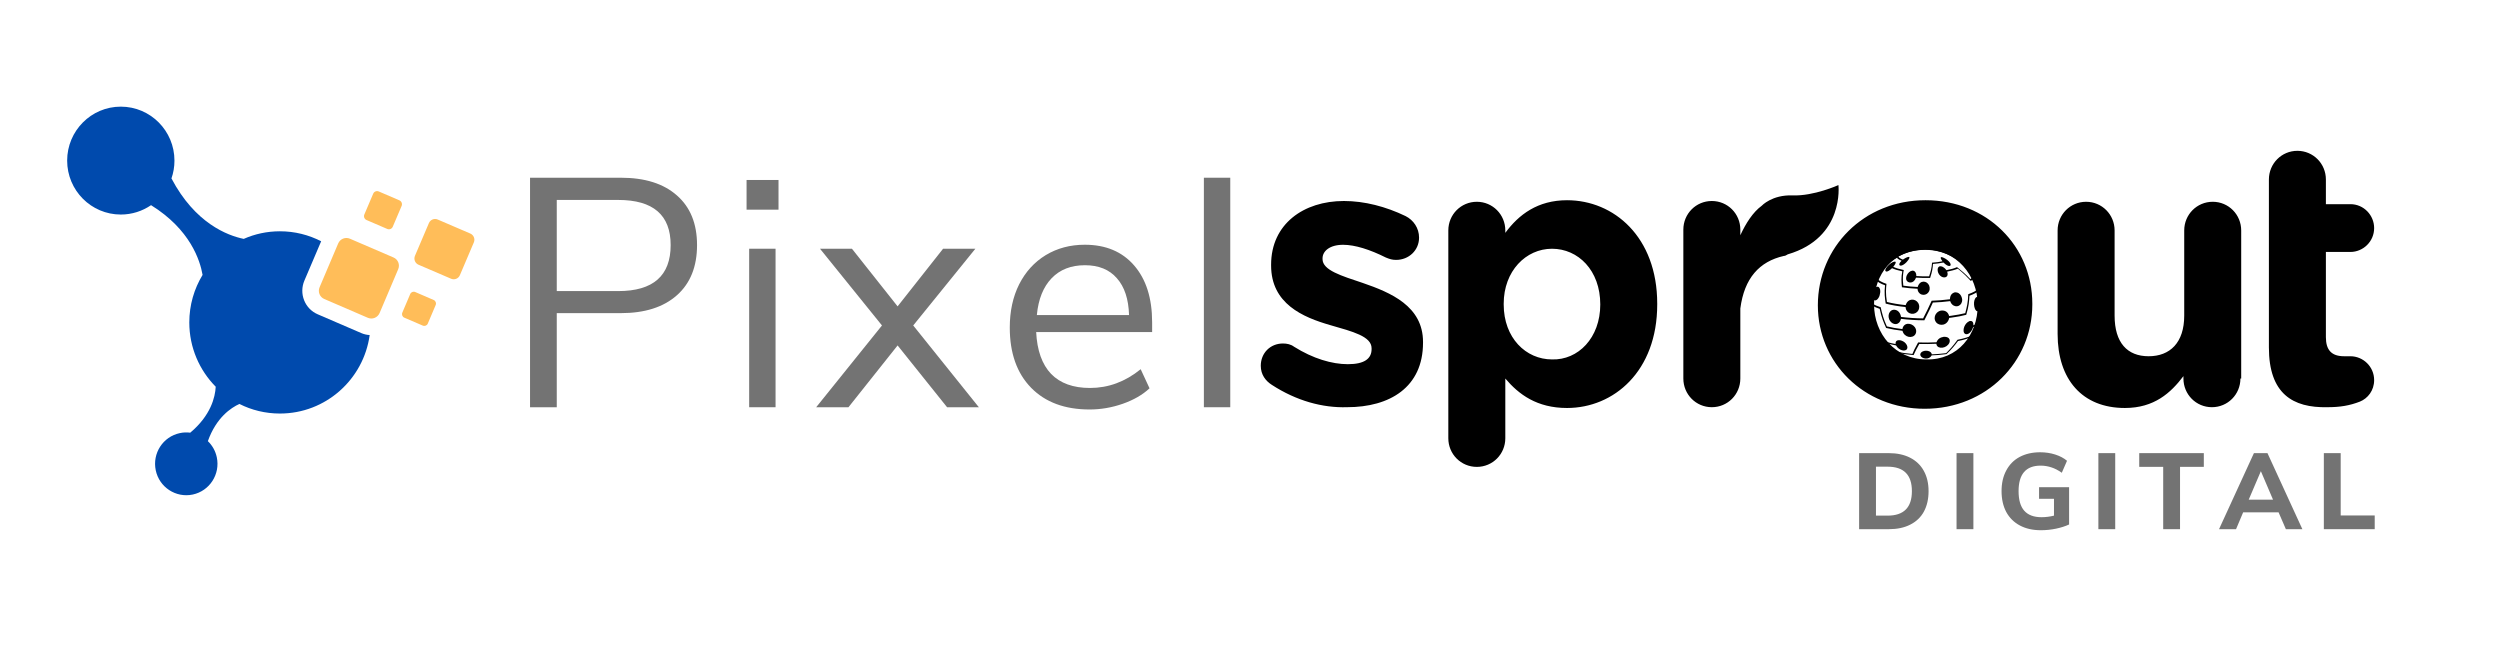 <?xml version="1.0" encoding="UTF-8"?>
<svg xmlns="http://www.w3.org/2000/svg" xmlns:xlink="http://www.w3.org/1999/xlink" width="300" zoomAndPan="magnify" viewBox="0 0 224.88 60" height="80" preserveAspectRatio="xMidYMid meet" version="1.0">
  <defs>
    <g></g>
    <clipPath id="048a5f2545">
      <path d="M 113 11.746 L 214.586 11.746 L 214.586 42.477 L 113 42.477 Z M 113 11.746 " clip-rule="nonzero"></path>
    </clipPath>
    <clipPath id="e767d8d897">
      <path d="M 5.996 9.598 L 34 9.598 L 34 44.828 L 5.996 44.828 Z M 5.996 9.598 " clip-rule="nonzero"></path>
    </clipPath>
    <clipPath id="b4fd045684">
      <path d="M 28 17 L 42.715 17 L 42.715 30 L 28 30 Z M 28 17 " clip-rule="nonzero"></path>
    </clipPath>
    <clipPath id="1313128c25">
      <path d="M 167.574 22.062 L 178.82 22.062 L 178.82 33.305 L 167.574 33.305 Z M 167.574 22.062 " clip-rule="nonzero"></path>
    </clipPath>
  </defs>
  <g clip-path="url(#048a5f2545)">
    <path fill="#000000" d="M 114.41 34.641 C 113.84 34.281 113.41 33.711 113.41 32.922 C 113.41 31.773 114.266 30.914 115.406 30.914 C 115.762 30.914 116.117 30.988 116.402 31.203 C 118.113 32.277 119.82 32.777 121.246 32.777 C 122.742 32.777 123.383 32.277 123.383 31.418 L 123.383 31.344 C 123.383 30.27 121.672 29.84 119.68 29.266 C 117.188 28.551 114.34 27.332 114.34 23.895 L 114.34 23.82 C 114.34 20.168 117.258 18.09 120.891 18.09 C 122.742 18.09 124.664 18.59 126.445 19.449 C 127.156 19.809 127.656 20.527 127.656 21.387 C 127.656 22.531 126.73 23.391 125.59 23.391 C 125.234 23.391 125.02 23.32 124.664 23.176 C 123.238 22.461 121.887 22.031 120.82 22.031 C 119.609 22.031 118.969 22.605 118.969 23.25 L 118.969 23.32 C 118.969 24.324 120.676 24.824 122.598 25.469 C 125.09 26.328 128.012 27.547 128.012 30.773 L 128.012 30.844 C 128.012 34.855 125.02 36.648 121.176 36.648 C 118.969 36.719 116.617 36.074 114.41 34.641 Z M 143.965 27.402 C 143.965 24.324 141.969 22.387 139.621 22.387 C 137.27 22.387 135.273 24.395 135.273 27.332 L 135.273 27.402 C 135.273 30.414 137.27 32.348 139.621 32.348 C 141.969 32.422 143.965 30.414 143.965 27.402 Z M 130.289 20.742 C 130.289 19.309 131.43 18.16 132.855 18.16 C 134.277 18.16 135.418 19.309 135.418 20.742 L 135.418 20.957 C 136.629 19.309 138.336 18.02 140.973 18.02 C 145.176 18.02 149.09 21.312 149.09 27.332 L 149.09 27.402 C 149.09 33.422 145.176 36.719 140.973 36.719 C 138.266 36.719 136.629 35.5 135.418 34.066 L 135.418 39.441 C 135.418 40.875 134.277 42.02 132.855 42.02 C 131.43 42.02 130.289 40.875 130.289 39.441 Z M 177.934 27.477 C 177.934 24.754 176.012 22.461 173.234 22.461 C 170.312 22.461 168.605 24.68 168.605 27.332 L 168.605 27.402 C 168.605 30.055 170.527 32.348 173.305 32.348 C 176.152 32.422 177.934 30.129 177.934 27.477 Z M 163.547 27.477 C 163.547 22.246 167.68 18.02 173.234 18.02 C 178.789 18.02 182.848 22.172 182.848 27.332 L 182.848 27.402 C 182.848 32.562 178.719 36.789 173.16 36.789 C 167.68 36.789 163.547 32.637 163.547 27.477 Z M 201.578 34.066 C 201.578 35.5 200.438 36.648 199.012 36.648 C 197.59 36.648 196.449 35.5 196.449 34.066 L 196.449 33.852 C 195.309 35.359 193.816 36.719 191.18 36.719 C 187.332 36.719 185.125 34.141 185.125 30.055 L 185.125 20.742 C 185.125 19.309 186.266 18.16 187.691 18.16 C 189.113 18.16 190.254 19.309 190.254 20.742 L 190.254 28.406 C 190.254 30.844 191.395 32.062 193.316 32.062 C 195.238 32.062 196.52 30.844 196.52 28.406 L 196.52 20.742 C 196.52 19.309 197.66 18.16 199.086 18.16 C 200.508 18.16 201.648 19.309 201.648 20.742 L 201.648 34.066 Z M 204.141 31.273 L 204.141 16.156 C 204.141 14.723 205.281 13.574 206.703 13.574 C 208.129 13.574 209.27 14.723 209.27 16.156 L 209.27 18.375 L 211.477 18.375 C 212.688 18.375 213.613 19.379 213.613 20.527 C 213.613 21.742 212.617 22.676 211.477 22.676 L 209.27 22.676 L 209.27 30.344 C 209.27 31.488 209.766 32.062 210.906 32.062 L 211.477 32.062 C 212.617 32.062 213.613 32.992 213.613 34.211 C 213.613 35.145 213.043 35.859 212.332 36.145 C 211.406 36.504 210.551 36.648 209.41 36.648 C 206.277 36.719 204.141 35.43 204.141 31.273 Z M 224.152 36.719 C 221.66 36.719 218.953 35.715 217.031 34.141 L 218.312 32.277 C 220.164 33.711 222.23 34.496 224.293 34.496 C 226.359 34.496 227.855 33.422 227.855 31.773 L 227.855 31.703 C 227.855 29.984 225.789 29.266 223.582 28.621 C 220.875 27.836 217.887 26.902 217.887 23.75 L 217.887 23.68 C 217.887 20.668 220.379 18.734 223.727 18.734 C 225.863 18.734 228.141 19.449 229.922 20.668 L 228.781 22.605 C 227.215 21.527 225.363 20.957 223.652 20.957 C 221.59 20.957 220.309 22.031 220.309 23.465 L 220.309 23.535 C 220.309 25.184 222.441 25.828 224.723 26.543 C 227.355 27.332 230.277 28.406 230.277 31.488 L 230.277 31.559 C 230.277 34.785 227.57 36.719 224.152 36.719 Z M 241.316 20.957 C 237.539 20.957 234.977 23.965 234.977 27.691 C 234.977 31.488 237.684 34.496 241.316 34.496 C 245.02 34.496 247.652 31.488 247.652 27.762 C 247.652 23.965 244.949 20.957 241.316 20.957 Z M 241.316 36.789 C 236.117 36.789 232.344 32.707 232.344 27.762 C 232.344 22.82 236.117 18.664 241.387 18.664 C 246.586 18.664 250.359 22.746 250.359 27.691 C 250.359 32.637 246.516 36.789 241.316 36.789 Z M 261.043 36.789 C 255.984 36.789 252.211 32.637 252.211 27.762 C 252.211 22.82 255.984 18.664 261.043 18.664 C 264.316 18.664 266.383 20.023 267.949 21.742 L 266.242 23.535 C 264.887 22.102 263.32 20.883 260.973 20.883 C 257.48 20.883 254.773 23.895 254.773 27.621 C 254.773 31.418 257.48 34.426 261.113 34.426 C 263.32 34.426 265.031 33.352 266.383 31.848 L 268.02 33.422 C 266.383 35.359 264.316 36.789 261.043 36.789 Z M 270.941 36.359 L 270.941 19.02 L 273.504 19.02 L 273.504 36.359 Z M 270.727 15.223 L 270.727 12.355 L 273.648 12.355 L 273.648 15.223 Z M 279.059 31.203 C 279.059 33.422 281.055 34.711 283.402 34.711 C 286.609 34.711 289.172 32.777 289.172 29.984 L 289.172 28.336 C 287.891 27.977 286.18 27.621 284.117 27.621 C 280.91 27.621 279.059 28.98 279.059 31.203 Z M 278.773 22.316 L 277.992 20.168 C 279.914 19.309 281.766 18.734 284.258 18.734 C 288.957 18.734 291.594 21.172 291.594 25.684 L 291.594 36.289 L 289.102 36.289 L 289.102 33.637 C 287.891 35.215 285.895 36.648 282.836 36.648 C 279.629 36.648 276.426 34.855 276.426 31.203 C 276.426 27.477 279.414 25.543 283.832 25.543 C 286.039 25.543 287.605 25.828 289.172 26.258 L 289.172 25.684 C 289.172 22.531 287.25 20.957 284.043 20.957 C 281.98 21.098 280.414 21.602 278.773 22.316 Z M 295.652 36.359 L 295.652 11.855 L 298.215 11.855 L 298.215 36.359 Z M 165.398 16.656 C 165.398 16.656 163.191 17.66 161.27 17.586 C 159.418 17.516 158.492 18.52 158.492 18.52 C 157.707 19.094 157.066 20.094 156.57 21.172 L 156.57 20.668 C 156.57 19.234 155.43 18.09 154.004 18.09 C 152.582 18.09 151.441 19.234 151.441 20.668 L 151.441 34.066 C 151.441 35.5 152.582 36.648 154.004 36.648 C 155.43 36.648 156.57 35.5 156.57 34.066 L 156.57 27.762 C 156.926 25.039 158.277 23.535 160.484 23.035 C 160.629 23.035 160.699 22.961 160.84 22.891 C 165.969 21.387 165.398 16.656 165.398 16.656 Z M 165.398 16.656 " fill-opacity="1" fill-rule="nonzero"></path>
  </g>
  <g fill="#737373" fill-opacity="1">
    <g transform="translate(45.096, 36.651)">
      <g>
        <path d="M 2.547 -20.656 L 10.719 -20.656 C 12.883 -20.656 14.566 -20.125 15.766 -19.062 C 16.973 -18.008 17.578 -16.52 17.578 -14.594 C 17.578 -12.656 16.973 -11.148 15.766 -10.078 C 14.555 -9.004 12.875 -8.469 10.719 -8.469 L 4.953 -8.469 L 4.953 0 L 2.547 0 Z M 10.484 -10.453 C 13.629 -10.453 15.203 -11.832 15.203 -14.594 C 15.203 -17.301 13.629 -18.656 10.484 -18.656 L 4.953 -18.656 L 4.953 -10.453 Z M 10.484 -10.453 "></path>
      </g>
    </g>
  </g>
  <g fill="#737373" fill-opacity="1">
    <g transform="translate(65.162, 36.651)">
      <g>
        <path d="M 2.203 0 L 2.203 -14.266 L 4.578 -14.266 L 4.578 0 Z M 1.969 -20.453 L 4.844 -20.453 L 4.844 -17.781 L 1.969 -17.781 Z M 1.969 -20.453 "></path>
      </g>
    </g>
  </g>
  <g fill="#737373" fill-opacity="1">
    <g transform="translate(73.13, 36.651)">
      <g>
        <path d="M 9 -7.359 L 14.906 0 L 12.047 0 L 7.594 -5.562 L 3.172 0 L 0.266 0 L 6.188 -7.359 L 0.609 -14.266 L 3.484 -14.266 L 7.594 -9.078 L 11.688 -14.266 L 14.594 -14.266 Z M 9 -7.359 "></path>
      </g>
    </g>
  </g>
  <g fill="#737373" fill-opacity="1">
    <g transform="translate(89.476, 36.651)">
      <g>
        <path d="M 14.156 -6.766 L 3.719 -6.766 C 3.801 -5.109 4.25 -3.852 5.062 -3 C 5.883 -2.156 7.051 -1.734 8.562 -1.734 C 10.219 -1.734 11.738 -2.297 13.125 -3.422 L 13.922 -1.703 C 13.297 -1.117 12.492 -0.656 11.516 -0.312 C 10.535 0.031 9.539 0.203 8.531 0.203 C 6.301 0.203 4.547 -0.445 3.266 -1.75 C 1.984 -3.062 1.344 -4.867 1.344 -7.172 C 1.344 -8.641 1.625 -9.938 2.188 -11.062 C 2.758 -12.188 3.555 -13.062 4.578 -13.688 C 5.609 -14.312 6.781 -14.625 8.094 -14.625 C 9.977 -14.625 11.457 -14.004 12.531 -12.766 C 13.613 -11.523 14.156 -9.816 14.156 -7.641 Z M 8.109 -12.781 C 6.859 -12.781 5.859 -12.391 5.109 -11.609 C 4.359 -10.828 3.914 -9.723 3.781 -8.297 L 12.078 -8.297 C 12.035 -9.734 11.672 -10.836 10.984 -11.609 C 10.305 -12.391 9.348 -12.781 8.109 -12.781 Z M 8.109 -12.781 "></path>
      </g>
    </g>
  </g>
  <g fill="#737373" fill-opacity="1">
    <g transform="translate(106.086, 36.651)">
      <g>
        <path d="M 2.203 0 L 2.203 -20.656 L 4.578 -20.656 L 4.578 0 Z M 2.203 0 "></path>
      </g>
    </g>
  </g>
  <g clip-path="url(#e767d8d897)">
    <path fill="#004aad" d="M 5.984 14.453 C 5.984 17.137 8.148 19.309 10.812 19.309 C 11.82 19.309 12.758 18.996 13.535 18.465 C 17.062 20.652 17.949 23.441 18.172 24.742 C 17.414 25.988 16.977 27.453 16.977 29.016 C 16.977 31.277 17.887 33.32 19.355 34.805 C 19.305 35.742 18.918 37.383 17.062 38.941 C 16.758 38.902 16.441 38.91 16.125 38.98 C 14.605 39.301 13.637 40.801 13.957 42.328 C 14.277 43.855 15.77 44.832 17.289 44.508 C 18.805 44.184 19.773 42.684 19.453 41.16 C 19.332 40.582 19.043 40.082 18.648 39.703 C 19.406 37.57 20.738 36.695 21.488 36.355 C 22.586 36.91 23.824 37.219 25.133 37.219 C 29.254 37.219 32.66 34.148 33.211 30.156 C 32.953 30.141 32.699 30.082 32.461 29.98 L 28.539 28.289 C 27.977 28.047 27.539 27.602 27.312 27.027 C 27.086 26.457 27.094 25.828 27.332 25.262 L 28.844 21.715 C 27.73 21.141 26.473 20.816 25.133 20.816 C 23.973 20.816 22.871 21.059 21.875 21.5 C 20.406 21.195 17.496 20.094 15.371 16.059 C 15.547 15.555 15.641 15.016 15.641 14.457 C 15.641 11.773 13.48 9.598 10.812 9.598 C 8.148 9.598 5.984 11.773 5.984 14.453 Z M 5.984 14.453 " fill-opacity="1" fill-rule="nonzero"></path>
  </g>
  <g clip-path="url(#b4fd045684)">
    <path fill="#ffbd59" d="M 28.703 25.852 C 28.527 26.262 28.715 26.738 29.125 26.91 L 33.047 28.602 C 33.453 28.777 33.926 28.586 34.102 28.176 L 35.777 24.23 C 35.953 23.82 35.766 23.348 35.355 23.172 L 31.434 21.484 C 31.027 21.309 30.555 21.496 30.379 21.906 Z M 33.527 17.434 C 33.609 17.238 33.836 17.148 34.027 17.23 L 35.887 18.031 C 36.082 18.117 36.168 18.34 36.086 18.535 L 35.289 20.406 C 35.207 20.598 34.984 20.691 34.793 20.605 L 32.934 19.805 C 32.738 19.723 32.648 19.496 32.73 19.305 Z M 36.859 26.465 C 36.934 26.289 37.133 26.207 37.309 26.281 L 38.973 27 C 39.145 27.074 39.227 27.277 39.152 27.449 L 38.441 29.125 C 38.367 29.301 38.164 29.379 37.992 29.305 L 36.328 28.59 C 36.152 28.516 36.074 28.312 36.148 28.137 Z M 38.543 20.074 C 38.676 19.77 39.027 19.625 39.336 19.758 L 42.27 21.02 C 42.574 21.152 42.719 21.508 42.586 21.816 L 41.328 24.77 C 41.199 25.074 40.844 25.219 40.539 25.086 L 37.602 23.824 C 37.297 23.691 37.156 23.336 37.285 23.027 Z M 38.543 20.074 " fill-opacity="1" fill-rule="nonzero"></path>
  </g>
  <g fill="#737373" fill-opacity="1">
    <g transform="translate(166.589, 47.626)">
      <g>
        <path d="M 0.672 -6.844 L 3.344 -6.844 C 4.082 -6.844 4.719 -6.707 5.25 -6.438 C 5.789 -6.164 6.203 -5.773 6.484 -5.266 C 6.773 -4.754 6.922 -4.141 6.922 -3.422 C 6.922 -2.711 6.781 -2.098 6.5 -1.578 C 6.219 -1.066 5.805 -0.676 5.266 -0.406 C 4.734 -0.133 4.094 0 3.344 0 L 0.672 0 Z M 3.234 -1.219 C 4.691 -1.219 5.422 -1.953 5.422 -3.422 C 5.422 -4.891 4.691 -5.625 3.234 -5.625 L 2.188 -5.625 L 2.188 -1.219 Z M 3.234 -1.219 "></path>
      </g>
    </g>
  </g>
  <g fill="#737373" fill-opacity="1">
    <g transform="translate(175.357, 47.626)">
      <g>
        <path d="M 0.672 0 L 0.672 -6.844 L 2.188 -6.844 L 2.188 0 Z M 0.672 0 "></path>
      </g>
    </g>
  </g>
  <g fill="#737373" fill-opacity="1">
    <g transform="translate(179.596, 47.626)">
      <g>
        <path d="M 6.562 -3.781 L 6.562 -0.422 C 6.227 -0.266 5.836 -0.141 5.391 -0.047 C 4.941 0.047 4.484 0.094 4.016 0.094 C 3.297 0.094 2.672 -0.047 2.141 -0.328 C 1.609 -0.609 1.195 -1.016 0.906 -1.547 C 0.625 -2.078 0.484 -2.703 0.484 -3.422 C 0.484 -4.141 0.625 -4.758 0.906 -5.281 C 1.188 -5.812 1.586 -6.219 2.109 -6.5 C 2.641 -6.781 3.254 -6.922 3.953 -6.922 C 4.441 -6.922 4.895 -6.852 5.312 -6.719 C 5.738 -6.582 6.094 -6.395 6.375 -6.156 L 5.906 -5.078 C 5.582 -5.305 5.27 -5.469 4.969 -5.562 C 4.664 -5.664 4.344 -5.719 4 -5.719 C 2.676 -5.719 2.016 -4.953 2.016 -3.422 C 2.016 -2.629 2.188 -2.039 2.531 -1.656 C 2.875 -1.27 3.391 -1.078 4.078 -1.078 C 4.453 -1.078 4.828 -1.125 5.203 -1.219 L 5.203 -2.734 L 3.859 -2.734 L 3.859 -3.781 Z M 6.562 -3.781 "></path>
      </g>
    </g>
  </g>
  <g fill="#737373" fill-opacity="1">
    <g transform="translate(188.122, 47.626)">
      <g>
        <path d="M 0.672 0 L 0.672 -6.844 L 2.188 -6.844 L 2.188 0 Z M 0.672 0 "></path>
      </g>
    </g>
  </g>
  <g fill="#737373" fill-opacity="1">
    <g transform="translate(192.362, 47.626)">
      <g>
        <path d="M 2.266 0 L 2.266 -5.609 L 0.109 -5.609 L 0.109 -6.844 L 5.922 -6.844 L 5.922 -5.609 L 3.781 -5.609 L 3.781 0 Z M 2.266 0 "></path>
      </g>
    </g>
  </g>
  <g fill="#737373" fill-opacity="1">
    <g transform="translate(199.762, 47.626)">
      <g>
        <path d="M 5.906 0 L 5.25 -1.516 L 2.062 -1.516 L 1.422 0 L -0.109 0 L 3.031 -6.844 L 4.25 -6.844 L 7.391 0 Z M 2.562 -2.656 L 4.75 -2.656 L 3.656 -5.219 Z M 2.562 -2.656 "></path>
      </g>
    </g>
  </g>
  <g fill="#737373" fill-opacity="1">
    <g transform="translate(208.414, 47.626)">
      <g>
        <path d="M 0.672 0 L 0.672 -6.844 L 2.188 -6.844 L 2.188 -1.234 L 5.25 -1.234 L 5.25 0 Z M 0.672 0 "></path>
      </g>
    </g>
  </g>
  <path fill="#000000" d="M 173.609 26.043 C 173.625 25.938 173.605 25.793 173.562 25.691 C 173.367 25.25 172.73 25.168 172.531 25.828 C 172.082 25.809 171.645 25.77 171.238 25.711 C 171.156 25.023 171.211 24.688 171.277 24.301 C 170.902 24.227 170.578 24.129 170.332 24.016 C 170.586 23.699 170.578 23.605 170.531 23.555 C 170.25 23.469 169.605 24.074 169.613 24.336 C 169.617 24.41 169.734 24.605 170.223 24.137 C 170.465 24.25 170.781 24.344 171.145 24.418 C 171.031 24.996 171.07 25.395 171.113 25.855 C 171.551 25.922 172.027 25.965 172.516 25.988 C 172.523 26.07 172.539 26.184 172.609 26.289 C 172.891 26.719 173.535 26.559 173.609 26.043 " fill-opacity="1" fill-rule="nonzero"></path>
  <path fill="#000000" d="M 172.383 24.988 C 172.797 25.016 173.223 25.023 173.652 25.012 C 173.848 24.41 173.879 24.145 173.91 23.754 C 174.07 23.742 174.227 23.727 174.379 23.707 C 174.551 23.684 174.711 23.656 174.852 23.625 C 175.105 23.879 175.27 23.938 175.367 23.938 C 175.539 23.941 175.562 23.766 175.336 23.523 C 175.176 23.355 174.832 23.129 174.637 23.141 C 174.586 23.172 174.562 23.238 174.762 23.516 C 174.625 23.543 174.477 23.57 174.316 23.594 C 174.152 23.613 173.988 23.629 173.824 23.641 C 173.801 24.117 173.691 24.465 173.562 24.867 C 173.172 24.879 172.785 24.871 172.41 24.844 C 172.41 24.512 172.266 24.41 172.184 24.379 C 171.816 24.246 171.352 24.852 171.527 25.23 C 171.645 25.48 172.164 25.582 172.383 24.988 " fill-opacity="1" fill-rule="nonzero"></path>
  <path fill="#000000" d="M 173.898 27.23 C 174.426 27.211 174.945 27.168 175.449 27.102 C 175.449 27.102 175.453 27.102 175.457 27.102 C 175.488 27.184 175.531 27.297 175.625 27.391 C 176.004 27.773 176.566 27.5 176.535 26.949 C 176.535 26.941 176.473 26.273 175.867 26.312 C 175.582 26.398 175.449 26.59 175.434 26.934 C 175.43 26.934 175.426 26.934 175.422 26.934 C 174.895 27.004 174.344 27.047 173.789 27.066 C 173.535 27.645 173.285 28.137 173.02 28.656 C 172.332 28.648 171.656 28.602 171.035 28.523 C 170.945 27.996 170.598 27.898 170.496 27.883 C 169.992 27.801 169.719 28.441 170.062 28.906 C 170.324 29.266 170.887 29.316 171.027 28.695 C 171.688 28.777 172.402 28.824 173.129 28.828 C 173.566 27.969 173.672 27.738 173.898 27.23 " fill-opacity="1" fill-rule="nonzero"></path>
  <path fill="#000000" d="M 174.891 30.309 C 174.535 30.367 174.332 30.52 174.227 30.805 C 173.672 30.836 173.113 30.84 172.57 30.82 C 172.242 31.414 172.176 31.57 172.055 31.855 C 171.539 31.812 171.051 31.742 170.621 31.652 C 170.289 31.234 169.957 31.16 169.879 31.184 C 169.629 31.25 170.102 31.777 170.492 31.941 C 170.574 31.973 170.828 32.059 170.684 31.75 C 171.125 31.848 171.629 31.918 172.164 31.957 C 172.297 31.637 172.465 31.336 172.676 30.957 C 173.184 30.973 173.699 30.965 174.211 30.938 C 174.215 30.965 174.219 30.996 174.227 31.023 C 174.359 31.461 175.156 31.352 175.379 30.859 C 175.445 30.715 175.5 30.301 174.891 30.309 " fill-opacity="1" fill-rule="nonzero"></path>
  <g clip-path="url(#1313128c25)">
    <path fill="#000000" d="M 178.258 28.883 C 178.098 29.023 177.859 29.16 177.551 29.281 C 177.551 28.969 177.441 28.852 177.199 28.895 C 176.723 29.102 176.586 29.691 176.695 29.93 C 176.832 30.23 177.312 30.094 177.523 29.441 C 177.824 29.32 178.055 29.188 178.215 29.051 C 178.168 29.23 178.109 29.402 178.043 29.574 C 178.035 29.527 178.004 29.504 177.934 29.535 C 177.781 29.652 177.645 29.848 177.492 30.164 C 177.148 30.324 176.684 30.469 176.117 30.578 C 175.703 31.164 175.406 31.465 175.094 31.781 C 175.086 31.781 175.074 31.785 175.062 31.785 C 174.656 31.84 174.23 31.875 173.801 31.891 C 173.789 31.836 173.766 31.707 173.578 31.621 C 173.199 31.457 172.648 31.668 172.789 32.012 C 172.91 32.309 173.574 32.41 173.785 31.984 C 174.203 31.969 174.617 31.938 175.016 31.883 C 175.055 31.879 175.09 31.871 175.129 31.867 C 175.625 31.402 175.875 31.074 176.16 30.695 C 176.688 30.59 177.113 30.457 177.438 30.305 C 177.363 30.535 177.379 30.559 177.418 30.617 C 177.453 30.617 177.488 30.598 177.523 30.57 C 176.59 31.965 175.004 32.887 173.199 32.887 C 170.773 32.887 168.738 31.23 168.16 28.988 C 168.223 29.047 168.301 29.109 168.395 29.168 C 168.668 29.887 168.945 30.285 169.238 30.703 C 169.594 30.859 170.059 30.988 170.586 31.09 C 170.617 31.141 170.66 31.207 170.699 31.254 C 171.039 31.641 171.598 31.648 171.605 31.266 C 171.609 31.148 171.535 30.965 171.367 30.82 C 171.074 30.57 170.5 30.477 170.543 30.965 C 170.031 30.867 169.582 30.746 169.227 30.594 C 168.766 29.941 168.602 29.523 168.41 29.039 C 168.293 28.965 168.195 28.895 168.121 28.82 C 168.043 28.453 167.996 28.074 167.996 27.684 C 167.996 27.664 168 27.648 168 27.629 C 168.039 27.574 168.074 27.461 168.113 27.27 C 168.195 27.352 168.309 27.43 168.441 27.508 C 168.629 27.613 168.855 27.711 169.113 27.797 C 169.277 28.59 169.469 29.016 169.691 29.516 C 170.133 29.625 170.629 29.711 171.164 29.773 C 171.184 29.84 171.211 29.922 171.246 29.98 C 171.551 30.477 172.285 30.434 172.387 29.914 C 172.418 29.758 172.379 29.598 172.281 29.453 C 171.992 29.039 171.27 28.98 171.156 29.617 C 170.648 29.559 170.176 29.477 169.758 29.375 C 169.441 28.684 169.336 28.246 169.203 27.652 C 168.918 27.559 168.668 27.453 168.465 27.34 C 168.332 27.262 168.223 27.184 168.137 27.105 C 168.164 26.824 168.164 26.625 168.137 26.488 C 168.168 26.352 168.207 26.219 168.246 26.09 C 168.301 26.168 168.375 26.246 168.48 26.32 C 168.453 26.441 168.406 26.648 168.477 26.84 C 168.59 27.164 168.902 27.082 169.074 26.68 C 169.074 26.676 169.324 26.066 169 25.82 C 168.824 25.762 168.684 25.867 168.535 26.164 C 168.43 26.086 168.355 26.008 168.301 25.93 C 168.344 25.809 168.395 25.688 168.445 25.57 C 168.445 25.574 168.449 25.582 168.449 25.586 C 168.449 25.59 168.516 25.844 168.875 25.309 C 168.938 25.359 169.008 25.406 169.09 25.453 C 169.23 25.535 169.402 25.609 169.594 25.676 C 169.512 26.371 169.578 26.812 169.652 27.324 C 170.172 27.461 170.781 27.566 171.438 27.633 C 171.449 27.719 171.465 27.84 171.539 27.957 C 171.84 28.422 172.531 28.301 172.656 27.758 C 172.707 27.531 172.629 27.355 172.578 27.27 C 172.336 26.863 171.66 26.805 171.453 27.461 C 170.832 27.398 170.258 27.301 169.762 27.176 C 169.637 26.41 169.676 26.012 169.723 25.547 C 169.508 25.473 169.324 25.395 169.168 25.305 C 169.09 25.262 169.02 25.215 168.957 25.168 C 169.156 24.773 169.145 24.645 169.113 24.574 C 169.105 24.566 169.098 24.559 169.086 24.555 C 169.074 24.551 169.059 24.551 169.047 24.555 C 169.352 24.148 169.715 23.789 170.125 23.488 C 170.305 23.383 170.48 23.289 170.66 23.199 C 170.703 23.254 170.773 23.312 170.867 23.367 C 170.93 23.402 171.004 23.434 171.082 23.465 C 171.02 23.527 170.875 23.676 170.875 23.797 C 170.875 23.969 171.156 23.961 171.492 23.629 C 171.496 23.625 171.898 23.211 171.762 23.121 C 171.68 23.113 171.512 23.148 171.199 23.367 C 171.125 23.336 171.059 23.305 171 23.273 C 170.902 23.215 170.832 23.156 170.793 23.098 C 170.676 23.152 170.57 23.203 170.477 23.254 C 171.266 22.766 172.199 22.484 173.199 22.484 C 175.027 22.484 176.633 23.43 177.559 24.855 C 177.496 24.945 177.398 25.035 177.266 25.121 C 176.809 24.629 176.453 24.344 176.074 24.043 C 175.832 24.148 175.512 24.242 175.117 24.316 C 174.875 23.996 174.676 23.961 174.547 23.961 C 174.527 23.969 174.5 23.973 174.48 23.98 C 174.215 24.102 174.297 24.695 174.688 24.906 C 174.953 25.051 175.359 24.953 175.188 24.449 C 175.574 24.375 175.898 24.285 176.145 24.18 C 176.734 24.664 176.988 24.938 177.312 25.285 C 177.465 25.191 177.578 25.094 177.648 24.996 C 177.734 25.137 177.812 25.281 177.887 25.43 C 177.879 25.551 177.918 25.73 178 25.984 C 177.816 26.164 177.504 26.332 177.082 26.477 C 177.066 27.207 176.949 27.66 176.812 28.184 C 176.449 28.273 176.031 28.352 175.57 28.414 C 175.5 28.426 175.43 28.434 175.363 28.441 C 175.254 28.047 174.977 27.965 174.816 27.949 C 174.246 27.891 173.848 28.531 174.176 28.988 C 174.465 29.387 175.223 29.324 175.367 28.613 C 175.438 28.605 175.504 28.598 175.574 28.586 C 176.074 28.52 176.52 28.434 176.902 28.332 C 177.137 27.543 177.164 27.113 177.191 26.617 C 177.59 26.473 177.883 26.312 178.059 26.141 C 178.094 26.223 178.18 26.414 178.258 26.484 C 178.293 26.641 178.324 26.801 178.348 26.961 C 178.301 27.016 178.246 27.066 178.18 27.117 C 178.09 26.801 177.977 26.688 177.812 26.742 C 177.484 27 177.578 27.801 177.816 27.98 C 177.992 28.109 178.234 27.898 178.207 27.285 C 178.27 27.234 178.324 27.184 178.367 27.133 C 178.387 27.316 178.398 27.5 178.398 27.684 C 178.398 28.098 178.348 28.496 178.258 28.883 Z M 173.199 22.062 C 170.094 22.062 167.574 24.578 167.574 27.684 C 167.574 30.789 170.094 33.305 173.199 33.305 C 176.301 33.305 178.82 30.789 178.82 27.684 C 178.82 24.578 176.301 22.062 173.199 22.062 " fill-opacity="1" fill-rule="nonzero"></path>
  </g>
</svg>
